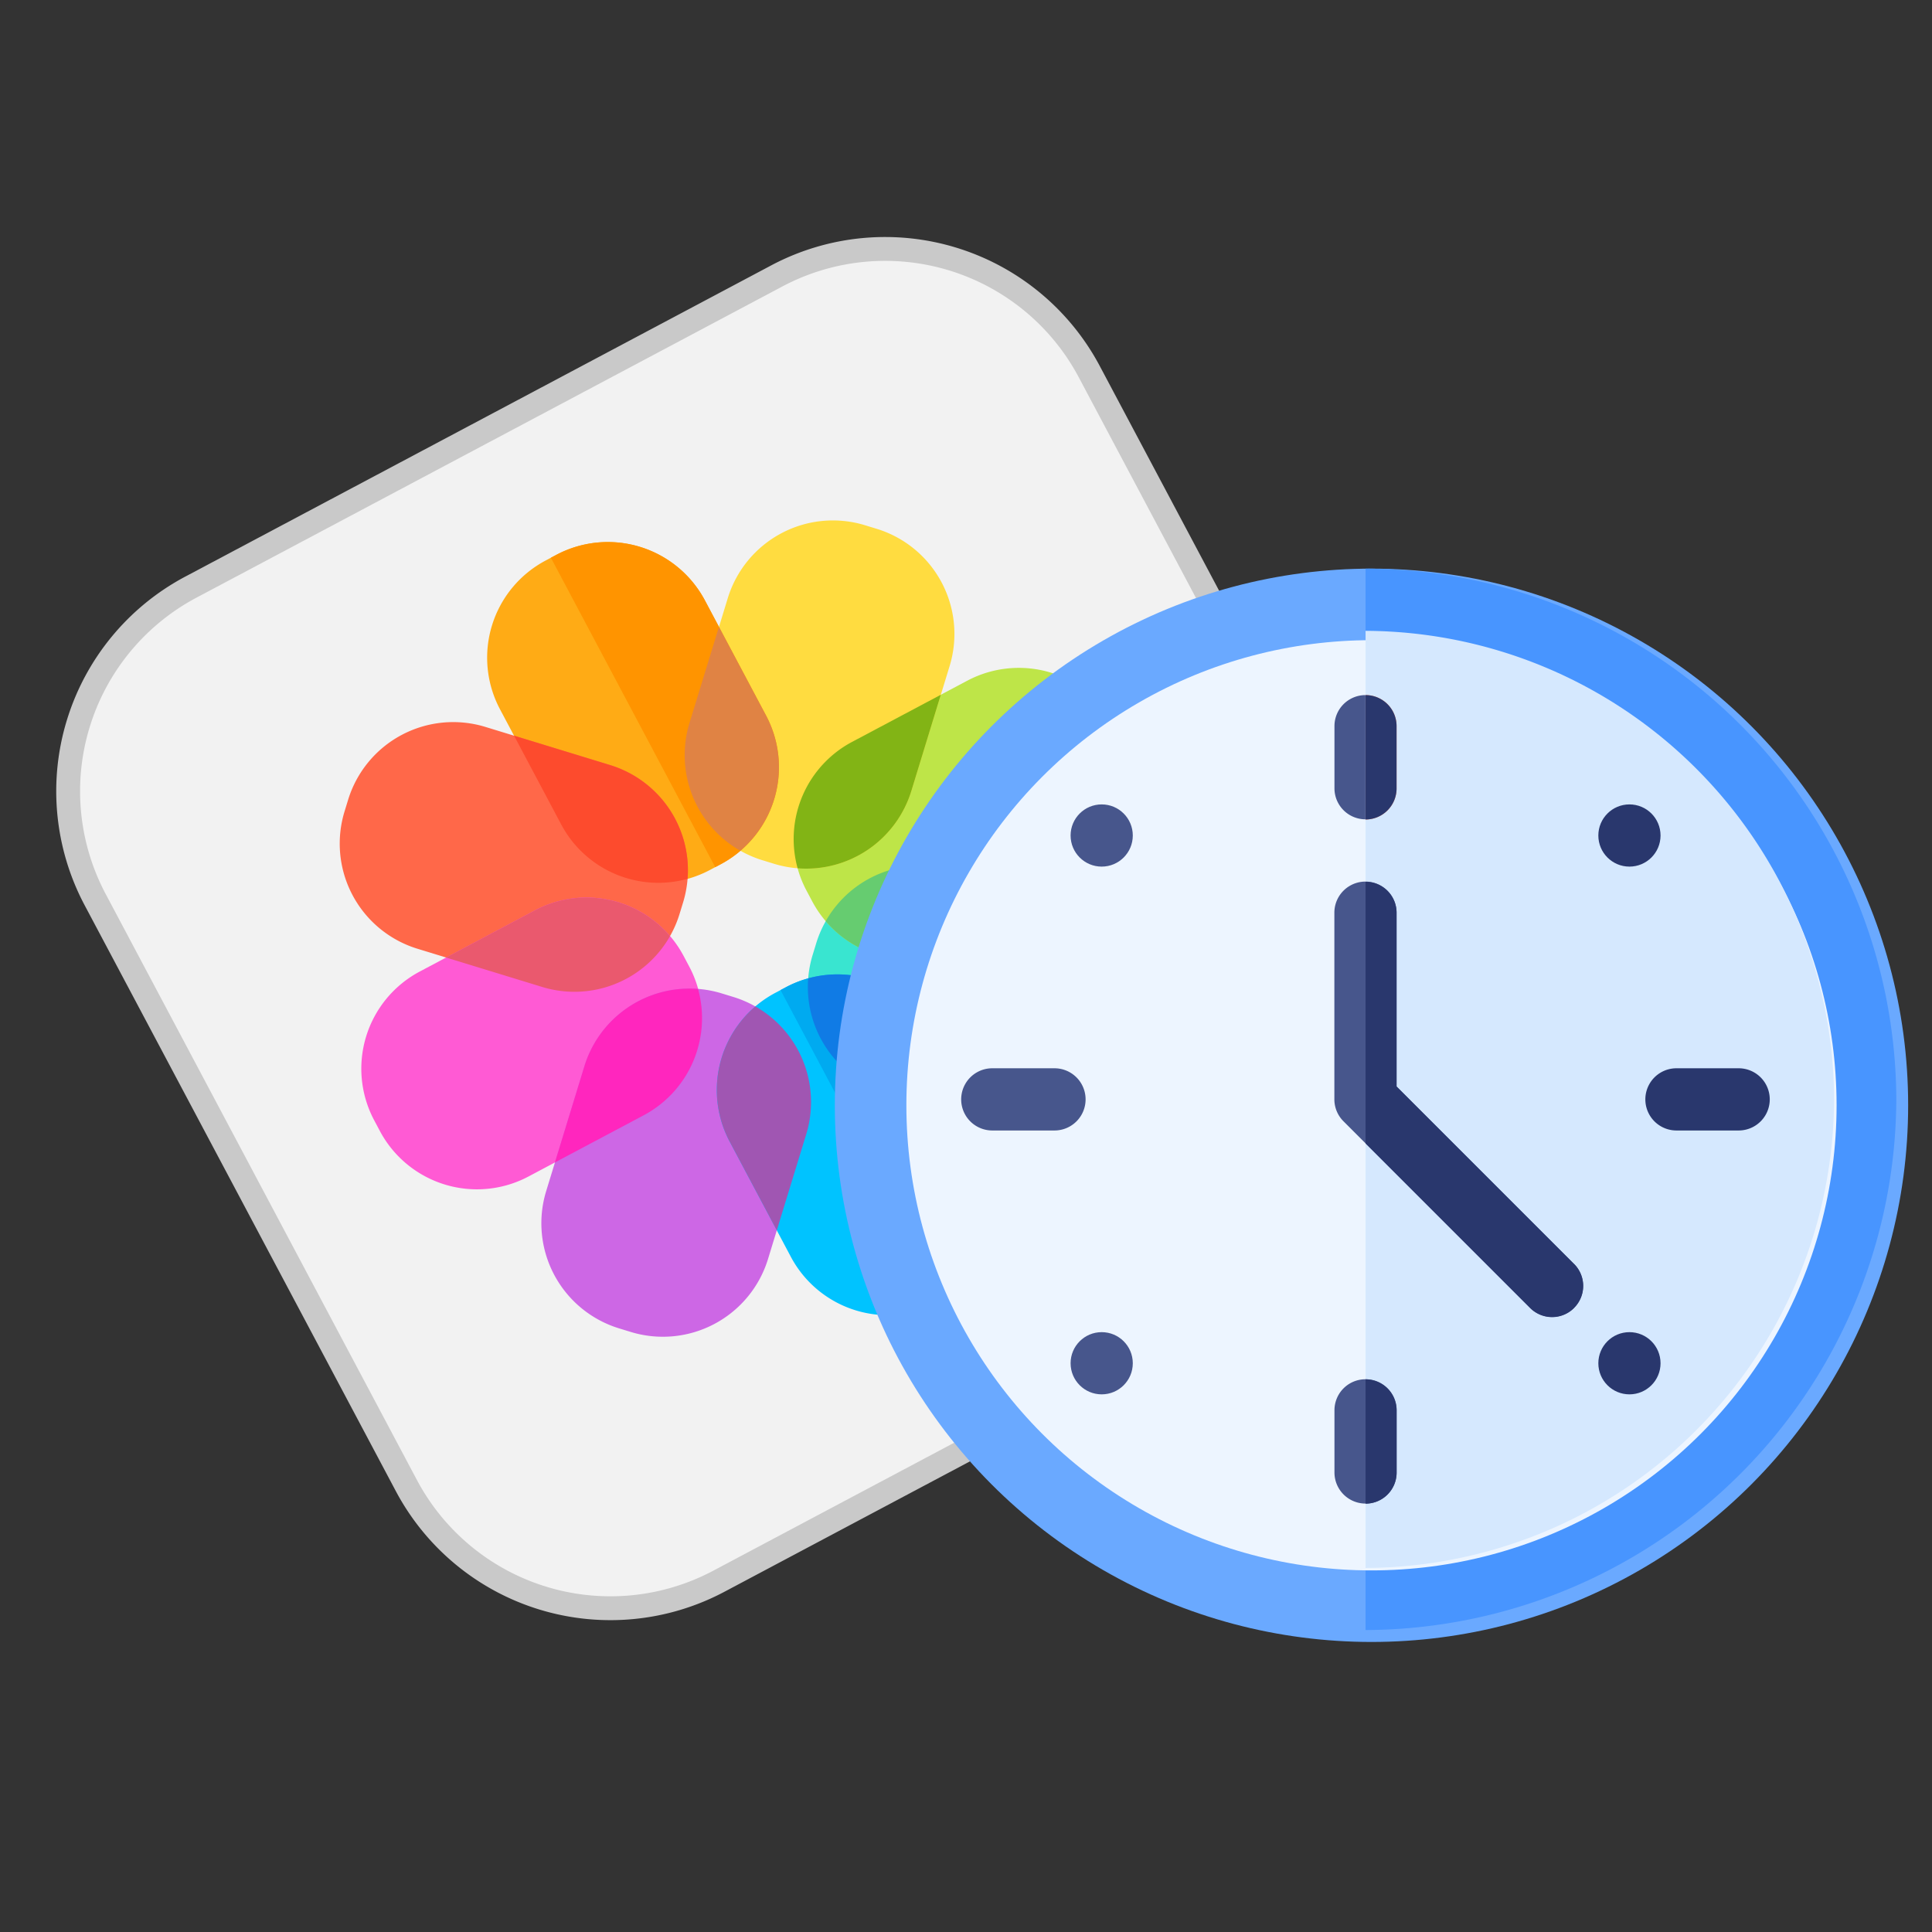 <svg xmlns="http://www.w3.org/2000/svg" xmlns:xlink="http://www.w3.org/1999/xlink" width="81" height="81" viewBox="0 0 81 81">
  <rect x="0" y="0" width="81" height="81" fill="#333333" stroke="none"/>
  <defs>
    <clipPath id="clip-path">
      <rect id="矩形_30721" data-name="矩形 30721" width="81" height="81" transform="translate(82 1186)" fill="none" stroke="#707070" stroke-width="1"/>
    </clipPath>
  </defs>
  <g id="icon_photos_time" transform="translate(-82 -1186)" clip-path="url(#clip-path)">
    <g id="icon_" transform="translate(0 -27.16)">
      <g id="组_13248" data-name="组 13248" transform="matrix(0.883, -0.469, 0.469, 0.883, 81.445, 1242.321)">
        <path id="路径_160803" data-name="路径 160803" d="M37.523,47.2H9.681A9.691,9.691,0,0,1,0,37.523V9.681A9.691,9.691,0,0,1,9.681,0H37.523A9.691,9.691,0,0,1,47.2,9.681V37.523A9.691,9.691,0,0,1,37.523,47.2Z" fill="#f2f2f2" stroke="#c9c9c9" stroke-width="1"/>
        <path id="路径_160805" data-name="路径 160805" d="M208.356,79.691h-.509a4.61,4.61,0,0,1-4.61-4.61V69.61a4.61,4.61,0,0,1,4.61-4.61h.509a4.61,4.61,0,0,1,4.61,4.61v5.471A4.61,4.61,0,0,1,208.356,79.691Z" transform="translate(-184.5 -59.007)" fill="#ffab15"/>
        <path id="路径_160806" data-name="路径 160806" d="M116.442,116.082l-.36.36a4.61,4.61,0,0,1-6.519,0l-3.869-3.869a4.61,4.61,0,0,1,0-6.519l.36-.36a4.61,4.61,0,0,1,6.519,0l3.869,3.869A4.61,4.61,0,0,1,116.442,116.082Z" transform="translate(-94.724 -94.724)" fill="#ff6849"/>
        <path id="路径_160807" data-name="路径 160807" d="M79.691,207.848v.509a4.61,4.61,0,0,1-4.61,4.61H69.61a4.61,4.61,0,0,1-4.61-4.61v-.509a4.61,4.61,0,0,1,4.61-4.61h5.471A4.61,4.61,0,0,1,79.691,207.848Z" transform="translate(-59.007 -184.5)" fill="#ff5ad4"/>
        <path id="路径_160808" data-name="路径 160808" d="M116.082,263.138l.36.36a4.61,4.61,0,0,1,0,6.519l-3.869,3.869a4.61,4.61,0,0,1-6.519,0l-.36-.36a4.61,4.61,0,0,1,0-6.519l3.869-3.869A4.61,4.61,0,0,1,116.082,263.138Z" transform="translate(-94.724 -237.652)" fill="#cd67e5"/>
        <path id="路径_160809" data-name="路径 160809" d="M207.848,287.657h.509a4.61,4.61,0,0,1,4.61,4.61v5.471a4.61,4.61,0,0,1-4.61,4.61h-.509a4.61,4.61,0,0,1-4.61-4.61v-5.471A4.61,4.61,0,0,1,207.848,287.657Z" transform="translate(-184.5 -261.136)" fill="#00c3ff"/>
        <path id="路径_160810" data-name="路径 160810" d="M263.138,263.5l.36-.36a4.61,4.61,0,0,1,6.519,0l3.869,3.869a4.61,4.61,0,0,1,0,6.519l-.36.36a4.61,4.61,0,0,1-6.519,0l-3.869-3.869A4.61,4.61,0,0,1,263.138,263.5Z" transform="translate(-237.652 -237.652)" fill="#39e5d0"/>
        <path id="路径_160811" data-name="路径 160811" d="M287.657,208.356v-.509a4.61,4.61,0,0,1,4.61-4.61h5.471a4.61,4.61,0,0,1,4.61,4.61v.509a4.61,4.61,0,0,1-4.61,4.61h-5.471A4.61,4.61,0,0,1,287.657,208.356Z" transform="translate(-261.136 -184.5)" fill="#bee548"/>
        <path id="路径_160812" data-name="路径 160812" d="M263.5,116.442l-.36-.36a4.61,4.61,0,0,1,0-6.519l3.869-3.869a4.61,4.61,0,0,1,6.519,0l.36.36a4.61,4.61,0,0,1,0,6.519l-3.869,3.869A4.61,4.61,0,0,1,263.5,116.442Z" transform="translate(-237.652 -94.724)" fill="#ffdc40"/>
        <path id="路径_160813" data-name="路径 160813" d="M256.255,65H256V79.691h.255a4.61,4.61,0,0,0,4.61-4.61V69.61A4.61,4.61,0,0,0,256.255,65Z" transform="translate(-232.398 -59.007)" fill="#ff9400"/>
        <path id="路径_160814" data-name="路径 160814" d="M256.255,287.657H256v14.691h.255a4.61,4.61,0,0,0,4.61-4.61v-5.471A4.61,4.61,0,0,0,256.255,287.657Z" transform="translate(-232.398 -261.136)" fill="#00aaf0"/>
        <path id="路径_160815" data-name="路径 160815" d="M203.238,128.62v4.215a4.611,4.611,0,0,0,3.61,4.5,4.611,4.611,0,0,0-.629-5.734Z" transform="translate(-184.5 -116.762)" fill="#fd4b2d"/>
        <path id="路径_160816" data-name="路径 160816" d="M263.144,131.6a4.611,4.611,0,0,0-.629,5.734,4.611,4.611,0,0,0,3.61-4.5V128.62Z" transform="translate(-237.659 -116.762)" fill="#e08344"/>
        <path id="路径_160817" data-name="路径 160817" d="M288.851,206.847a4.611,4.611,0,0,0,5.734-.629l2.981-2.981h-4.215A4.611,4.611,0,0,0,288.851,206.847Z" transform="translate(-262.22 -184.5)" fill="#82b415"/>
        <path id="路径_160818" data-name="路径 160818" d="M288.851,262.515a4.611,4.611,0,0,0,4.5,3.61h4.215l-2.981-2.981A4.611,4.611,0,0,0,288.851,262.515Z" transform="translate(-262.22 -237.658)" fill="#66cc70"/>
        <path id="路径_160819" data-name="路径 160819" d="M266.125,293.35a4.611,4.611,0,0,0-3.61-4.5,4.611,4.611,0,0,0,.629,5.734l2.981,2.981V293.35Z" transform="translate(-237.658 -262.219)" fill="#107be5"/>
        <path id="路径_160820" data-name="路径 160820" d="M203.238,293.349v4.215l2.981-2.981a4.611,4.611,0,0,0,.629-5.734A4.611,4.611,0,0,0,203.238,293.349Z" transform="translate(-184.5 -262.219)" fill="#a056b2"/>
        <path id="路径_160821" data-name="路径 160821" d="M131.6,263.144l-2.981,2.981h4.215a4.611,4.611,0,0,0,4.5-3.61A4.61,4.61,0,0,0,131.6,263.144Z" transform="translate(-116.763 -237.659)" fill="#ff26be"/>
        <path id="路径_160822" data-name="路径 160822" d="M137.335,206.848a4.61,4.61,0,0,0-4.5-3.61H128.62l2.981,2.981A4.611,4.611,0,0,0,137.335,206.848Z" transform="translate(-116.762 -184.5)" fill="#ea596e"/>
      </g>
      <g id="组_13245" data-name="组 13245" transform="translate(117 1237)">
        <circle id="椭圆_2985" data-name="椭圆 2985" cx="22.5" cy="22.5" r="22.5" fill="#6aa9ff"/>
        <path id="路径_160769" data-name="路径 160769" d="M278.252,22.252A22.339,22.339,0,0,0,256,0V44.5A22.339,22.339,0,0,0,278.252,22.252Z" transform="translate(-233.748)" fill="#4895ff"/>
        <circle id="椭圆_2986" data-name="椭圆 2986" cx="19.5" cy="19.5" r="19.5" transform="translate(3 3)" fill="#edf5ff"/>
        <path id="路径_160770" data-name="路径 160770" d="M275.644,49.644A19.728,19.728,0,0,0,256,30V69.289A19.728,19.728,0,0,0,275.644,49.644Z" transform="translate(-233.748 -27.392)" fill="#d5e8fe"/>
        <circle id="椭圆_2987" data-name="椭圆 2987" cx="1.304" cy="1.304" r="1.304" transform="translate(9.885 32.011)" fill="#47568c"/>
        <circle id="椭圆_2988" data-name="椭圆 2988" cx="1.304" cy="1.304" r="1.304" transform="translate(32.011 9.885)" fill="#29376d"/>
        <circle id="椭圆_2989" data-name="椭圆 2989" cx="1.304" cy="1.304" r="1.304" transform="translate(9.885 9.885)" fill="#47568c"/>
        <circle id="椭圆_2990" data-name="椭圆 2990" cx="1.304" cy="1.304" r="1.304" transform="translate(32.011 32.011)" fill="#29376d"/>
        <path id="路径_160771" data-name="路径 160771" d="M64.911,243.608H62.3a1.3,1.3,0,0,1,0-2.608h2.608a1.3,1.3,0,0,1,0,2.608Z" transform="translate(-55.698 -220.052)" fill="#47568c"/>
        <path id="路径_160772" data-name="路径 160772" d="M394.911,243.608H392.3a1.3,1.3,0,1,1,0-2.608h2.608a1.3,1.3,0,0,1,0,2.608Z" transform="translate(-357.014 -220.052)" fill="#29376d"/>
        <path id="路径_160773" data-name="路径 160773" d="M241,62.3v2.608a1.3,1.3,0,0,0,1.3,1.3V61A1.3,1.3,0,0,0,241,62.3Z" transform="translate(-220.052 -55.698)" fill="#47568c"/>
        <path id="路径_160774" data-name="路径 160774" d="M257.3,64.911V62.3A1.3,1.3,0,0,0,256,61v5.215A1.3,1.3,0,0,0,257.3,64.911Z" transform="translate(-233.748 -55.698)" fill="#ff7b4a"/>
        <path id="路径_160775" data-name="路径 160775" d="M242.3,171.861a1.3,1.3,0,0,0-1.3,1.3v2.608a1.3,1.3,0,0,0,2.608,0v-2.608A1.3,1.3,0,0,0,242.3,171.861Zm8.745-4.833-7.441-7.441V152.3a1.3,1.3,0,0,0-2.608,0v7.823a1.3,1.3,0,0,0,.382.922l.922.922,6.9,6.9a1.3,1.3,0,1,0,1.844-1.844Z" transform="translate(-220.052 -137.875)" fill="#47568c"/>
        <g id="组_13244" data-name="组 13244" transform="translate(22.252 5.302)">
          <path id="路径_160776" data-name="路径 160776" d="M257.3,64.911V62.3A1.3,1.3,0,0,0,256,61v5.215A1.3,1.3,0,0,0,257.3,64.911Zm0,28.684V90.988a1.3,1.3,0,0,0-1.3-1.3V94.9A1.3,1.3,0,0,0,257.3,93.6Zm7.441-6.9a1.3,1.3,0,0,0,0-1.844L257.3,77.41V70.127a1.3,1.3,0,0,0-1.3-1.3v10.97l6.9,6.9A1.3,1.3,0,0,0,264.745,86.694Z" transform="translate(-256 -61)" fill="#29376d"/>
        </g>
      </g>
    </g>
  </g>
</svg>
